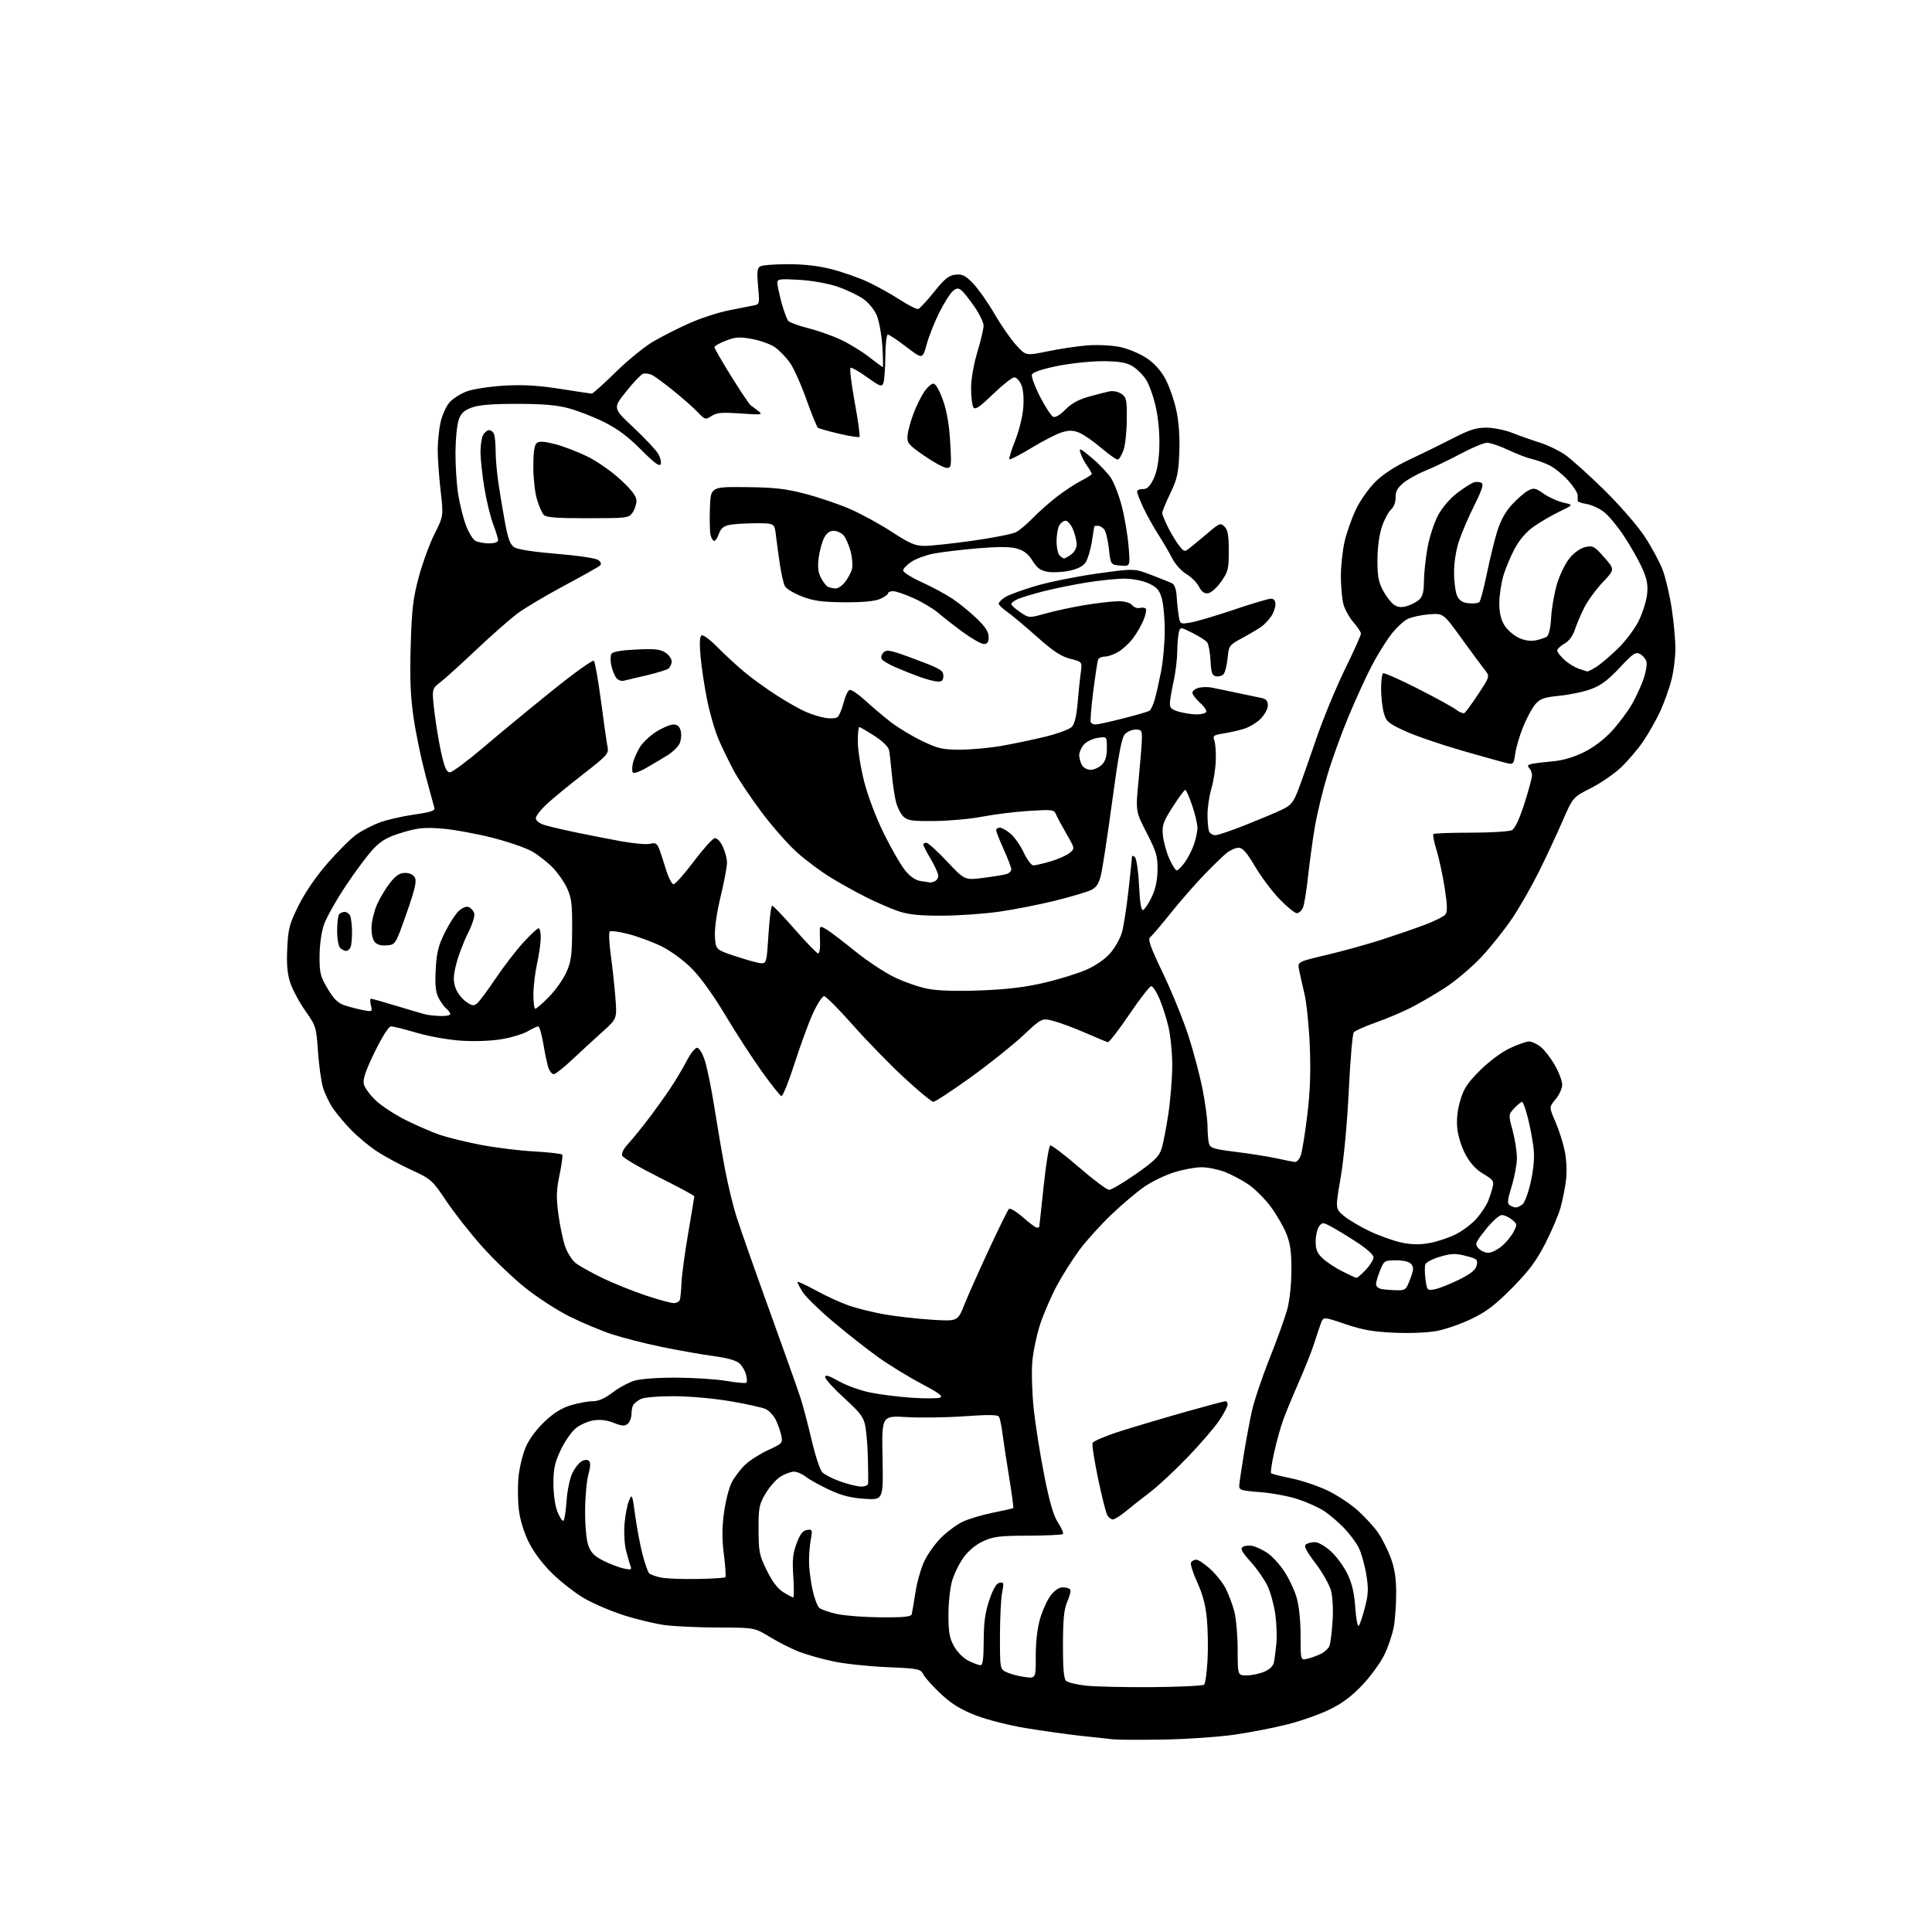 <?xml version="1.0" encoding="UTF-8" standalone="no"?>
<svg 
  version="1.1" 
  xmlns="http://www.w3.org/2000/svg" 
  xmlns:xlink="http://www.w3.org/1999/xlink" 
  xmlns:svg="http://www.w3.org/2000/svg"
  xmlns:rdf="http://www.w3.org/1999/02/22-rdf-syntax-ns#"
  xmlns:cc="http://creativecommons.org/ns#"
  xmlns:dc="http://purl.org/dc/elements/1.1/"
  viewBox="0 0 768 768"
  width="768"
  height="768"
>
<style>svg {background-color: white; }</style>"
<path stroke="none" fill="black" fill-rule="evenodd" d="M463.00,691.49C453.93,691.66 444.70,691.62 442.50,691.41C440.30,691.19 434.23,690.54 429.00,689.95C423.77,689.36 414.21,688.01 407.75,686.95C401.29,685.89 392.39,683.63 387.97,681.93C382.02,679.63 378.43,677.44 374.18,673.51C371.03,670.59 367.85,667.09 367.13,665.74C365.87,663.38 365.33,663.27 352.66,662.72C345.42,662.41 335.94,661.41 331.59,660.50C327.24,659.60 321.17,657.91 318.09,656.76C315.02,655.61 309.68,652.94 306.23,650.84C299.96,647.00 299.96,647.00 285.73,646.97C277.90,646.95 268.31,646.52 264.41,646.02C260.51,645.51 253.09,643.73 247.91,642.07C242.73,640.41 235.62,637.35 232.09,635.27C228.56,633.20 222.89,628.77 219.49,625.43C215.62,621.63 212.12,616.95 210.14,612.93C208.18,608.95 206.69,604.02 206.23,600.00C205.81,596.42 205.77,590.54 206.14,586.91C206.50,583.29 207.79,578.03 209.00,575.21C210.32,572.14 213.31,568.11 216.46,565.13C220.15,561.63 223.28,559.70 227.03,558.58C229.97,557.71 233.85,557.00 235.67,557.00C237.91,557.00 240.46,555.88 243.53,553.53C246.03,551.62 249.98,549.50 252.29,548.82C254.72,548.10 261.79,547.60 269.00,547.64C275.88,547.67 284.79,548.26 288.82,548.95C292.84,549.64 296.38,549.95 296.69,549.65C296.99,549.34 296.95,547.94 296.59,546.52C296.24,545.11 295.11,543.11 294.09,542.09C292.82,540.82 289.45,539.86 283.37,539.02C278.49,538.35 269.22,536.71 262.76,535.37C256.30,534.03 247.53,531.79 243.26,530.39C238.99,528.99 231.45,525.84 226.50,523.38C221.55,520.93 213.53,515.72 208.67,511.82C203.81,507.92 196.10,500.53 191.54,495.40C186.97,490.27 180.62,482.19 177.43,477.44C171.78,469.04 171.41,468.71 163.37,465.00C158.83,462.90 152.65,459.55 149.64,457.55C146.64,455.56 142.11,451.79 139.59,449.19C137.06,446.59 133.81,442.71 132.35,440.57C130.90,438.43 129.12,434.72 128.40,432.33C127.68,429.94 126.78,423.48 126.40,417.98C125.73,408.26 125.59,407.81 121.39,401.84C119.01,398.46 116.32,393.46 115.41,390.74C114.21,387.11 113.88,383.41 114.19,376.95C114.57,369.04 115.04,367.27 118.76,359.81C121.33,354.66 125.75,348.25 130.40,342.92C134.52,338.21 139.66,333.12 141.82,331.63C143.98,330.13 148.01,328.05 150.77,327.00C153.53,325.95 159.69,324.52 164.46,323.83C171.46,322.82 173.03,322.28 172.66,321.04C172.40,320.19 170.80,314.33 169.11,308.01C167.42,301.69 165.29,291.42 164.39,285.19C163.16,276.69 162.88,269.56 163.26,256.68C163.68,242.27 164.19,237.89 166.43,229.50C167.91,224.00 170.73,216.26 172.70,212.31C176.30,205.12 176.30,205.12 175.15,195.02C174.52,189.47 174.00,182.27 174.00,179.01C174.00,175.76 174.49,170.81 175.09,168.02C175.69,165.23 177.27,161.64 178.60,160.06C179.94,158.48 183.16,156.43 185.76,155.51C188.37,154.60 195.08,153.60 200.68,153.28C208.09,152.87 214.08,153.23 222.68,154.58C229.18,155.61 234.83,156.46 235.24,156.47C235.65,156.49 239.92,152.65 244.74,147.93C249.56,143.22 256.23,137.77 259.57,135.82C262.90,133.87 269.30,130.62 273.78,128.60C278.27,126.57 285.44,124.22 289.72,123.37C294.00,122.51 298.51,121.62 299.76,121.39C301.92,120.98 301.98,120.67 301.35,113.88C300.84,108.36 301.00,106.61 302.10,105.92C302.87,105.43 307.82,105.02 313.09,105.02C319.49,105.01 325.31,105.67 330.59,107.02C334.94,108.14 341.43,110.41 345.00,112.08C348.57,113.75 354.30,116.93 357.72,119.15C361.13,121.37 364.43,123.02 365.04,122.82C365.65,122.62 368.49,119.54 371.36,115.98C375.61,110.70 377.19,109.44 379.88,109.18C382.62,108.91 383.80,109.52 386.93,112.80C388.99,114.97 392.73,120.29 395.23,124.62C397.73,128.96 401.57,134.52 403.76,136.98C407.74,141.46 407.74,141.46 416.49,139.65C421.30,138.65 428.45,137.59 432.37,137.29C436.33,136.99 442.05,137.28 445.24,137.94C448.40,138.60 453.12,140.57 455.74,142.32C458.91,144.44 461.43,147.24 463.30,150.72C464.84,153.59 466.79,159.22 467.63,163.22C468.63,167.93 469.04,173.85 468.79,180.00C468.45,188.18 467.96,190.42 465.20,196.14C463.44,199.80 462.00,203.30 462.00,203.93C462.00,204.55 463.08,207.19 464.39,209.79C465.71,212.39 467.70,215.64 468.81,217.01C470.83,219.50 470.83,219.50 473.35,217.50C474.73,216.40 477.94,213.74 480.48,211.59C484.82,207.92 485.21,207.78 486.79,209.36C488.08,210.66 488.47,212.87 488.47,218.96C488.47,226.14 488.20,227.26 485.45,231.18C483.78,233.56 481.45,235.64 480.27,235.81C478.73,236.04 477.68,235.29 476.59,233.18C475.76,231.56 473.51,229.32 471.59,228.19C469.67,227.05 467.16,224.28 466.00,222.00C464.84,219.73 462.31,215.39 460.36,212.35C458.42,209.31 455.75,204.50 454.42,201.66C453.10,198.82 452.02,196.01 452.01,195.42C452.00,194.83 453.01,194.38 454.25,194.42C455.91,194.48 457.02,193.46 458.49,190.50C459.83,187.79 460.59,183.87 460.83,178.37C461.06,173.35 460.57,167.23 459.57,162.38C458.68,158.05 456.83,152.84 455.48,150.78C454.12,148.73 451.54,146.27 449.75,145.31C447.37,144.03 444.21,143.57 438.00,143.58C433.32,143.60 425.29,144.47 420.14,145.52C414.24,146.72 410.57,147.97 410.21,148.89C409.90,149.69 411.37,153.68 413.47,157.76C415.57,161.84 417.93,165.42 418.72,165.72C419.56,166.04 421.57,164.83 423.52,162.81C425.82,160.45 428.73,158.83 432.69,157.72C435.89,156.83 439.65,155.86 441.07,155.57C442.54,155.28 444.56,155.71 445.82,156.58C447.79,157.96 447.99,158.96 447.92,166.81C447.88,171.59 447.29,177.05 446.61,178.94C445.92,180.83 444.94,182.51 444.43,182.68C443.92,182.85 440.97,180.81 437.87,178.16C434.77,175.51 430.81,172.75 429.07,172.03C426.61,171.01 425.05,170.97 422.14,171.84C420.08,172.46 414.64,175.24 410.07,178.02C405.49,180.80 401.52,182.85 401.25,182.58C400.98,182.31 401.99,179.03 403.49,175.29C405.00,171.56 406.47,165.70 406.75,162.28C407.07,158.41 406.80,154.92 406.01,153.03C405.32,151.36 404.06,150.00 403.21,150.00C402.36,150.00 398.55,153.00 394.75,156.67C389.32,161.91 387.64,163.04 386.93,161.92C386.44,161.14 386.02,157.77 386.02,154.43C386.01,150.80 387.01,144.99 388.50,140.00C389.88,135.41 391.00,130.65 391.00,129.44C391.00,128.22 389.35,124.81 387.32,121.86C385.30,118.91 382.94,115.97 382.07,115.33C380.83,114.40 380.11,114.51 378.64,115.83C377.62,116.75 375.27,120.50 373.41,124.18C371.56,127.85 369.30,133.55 368.38,136.84C366.72,142.84 366.72,142.84 360.30,137.92C356.77,135.21 353.46,133.00 352.94,133.00C352.42,133.00 351.97,136.94 351.93,141.75C351.89,146.56 351.54,151.31 351.15,152.29C350.52,153.89 349.81,153.63 344.70,149.97C341.53,147.70 338.58,146.00 338.13,146.18C337.68,146.35 338.41,152.50 339.75,159.82C341.09,167.15 341.95,173.39 341.66,173.68C341.37,173.96 337.74,173.40 333.59,172.42C329.44,171.44 325.66,170.39 325.19,170.07C324.73,169.76 322.62,164.63 320.52,158.69C318.41,152.74 315.45,146.16 313.93,144.07C312.42,141.97 309.79,139.28 308.10,138.07C306.41,136.87 302.35,135.39 299.09,134.78C294.03,133.84 292.46,133.93 288.57,135.42C286.06,136.38 284.00,137.54 284.00,138.01C284.00,138.47 287.02,143.72 290.72,149.67C294.42,155.63 297.91,160.81 298.47,161.18C299.04,161.56 300.40,162.57 301.50,163.43C303.34,164.88 302.79,164.95 294.41,164.37C286.96,163.85 284.89,164.03 282.85,165.36C280.45,166.93 280.26,166.88 277.43,163.92C275.82,162.22 271.57,158.46 268.00,155.56C264.43,152.65 260.52,149.76 259.32,149.14C258.12,148.52 256.44,148.28 255.57,148.61C254.71,148.94 251.67,152.15 248.82,155.73C243.63,162.25 243.63,162.25 251.75,169.87C256.21,174.07 260.62,178.73 261.54,180.24C262.46,181.75 262.96,183.67 262.64,184.50C262.21,185.62 260.15,184.10 254.78,178.71C249.57,173.49 245.37,170.36 240.00,167.71C235.88,165.67 229.57,163.23 226.00,162.28C221.31,161.02 215.60,160.54 205.50,160.54C195.57,160.54 190.34,160.97 187.50,162.02C184.39,163.18 183.23,164.28 182.31,167.00C181.65,168.93 181.09,174.69 181.06,179.81C181.03,184.93 181.50,192.35 182.11,196.31C182.72,200.26 184.11,205.86 185.19,208.75C186.26,211.64 187.98,214.46 189.01,215.00C190.03,215.55 192.47,216.00 194.43,216.00C196.62,216.00 198.00,215.52 198.00,214.75C198.00,214.06 197.10,211.14 196.00,208.25C194.91,205.36 193.33,198.84 192.51,193.75C191.68,188.66 191.01,182.33 191.00,179.68C191.00,177.04 191.47,174.00 192.04,172.93C192.60,171.87 193.68,171.00 194.43,171.00C195.18,171.00 196.06,171.71 196.39,172.58C196.73,173.45 197.01,176.49 197.02,179.33C197.03,182.17 197.49,187.65 198.05,191.50C198.60,195.35 199.78,202.47 200.67,207.32C201.92,214.15 202.76,216.45 204.43,217.55C205.76,218.42 212.20,219.41 221.34,220.16C229.73,220.84 236.84,221.90 237.80,222.61C238.92,223.44 239.16,224.19 238.50,224.81C237.95,225.33 231.55,228.93 224.28,232.82C217.01,236.71 208.68,241.66 205.78,243.81C202.88,245.96 195.55,252.39 189.50,258.12C183.45,263.84 176.95,269.72 175.06,271.18C171.62,273.85 171.62,273.85 172.72,283.18C173.33,288.30 174.58,295.76 175.50,299.75C176.75,305.23 177.57,307.00 178.85,307.00C179.78,307.00 185.70,302.60 192.02,297.23C198.33,291.85 210.64,281.69 219.38,274.65C228.11,267.61 235.62,262.22 236.08,262.68C236.53,263.13 237.82,270.48 238.95,279.00C240.07,287.52 241.24,295.68 241.55,297.13C242.05,299.51 241.11,300.54 231.80,307.76C226.14,312.16 219.59,317.54 217.25,319.72C214.91,321.91 213.00,324.40 213.00,325.27C213.00,326.17 214.40,327.30 216.25,327.89C218.04,328.47 223.78,329.83 229.00,330.91C234.22,332.00 242.42,333.60 247.22,334.47C252.02,335.34 257.07,335.77 258.44,335.42C260.45,334.92 261.14,335.27 261.92,337.15C262.45,338.44 263.70,342.20 264.69,345.50C265.69,348.80 267.06,351.50 267.74,351.50C268.42,351.50 272.02,347.45 275.74,342.50C279.46,337.56 283.20,333.38 284.05,333.22C284.99,333.04 286.26,334.32 287.30,336.50C288.23,338.46 289.00,341.37 289.00,342.95C289.00,344.54 287.85,350.61 286.45,356.43C284.90,362.85 284.02,369.08 284.20,372.26C284.50,377.50 284.50,377.50 292.50,380.16C296.90,381.62 301.46,382.86 302.63,382.91C304.65,383.00 304.80,382.38 305.48,371.50C305.87,365.18 306.54,360.00 306.95,360.00C307.36,360.00 311.43,364.27 316.00,369.50C320.57,374.73 324.72,379.00 325.23,379.00C325.73,379.00 326.08,377.09 325.98,374.75C325.89,372.41 325.86,369.90 325.91,369.16C325.98,368.14 326.69,368.26 328.87,369.66C330.45,370.67 335.49,374.53 340.07,378.23C344.64,381.93 351.56,386.51 355.44,388.41C359.32,390.30 365.32,392.40 368.78,393.06C372.89,393.85 380.13,394.08 389.78,393.71C400.40,393.30 407.50,392.45 415.27,390.62C421.19,389.23 428.75,386.88 432.08,385.38C435.66,383.78 439.47,381.11 441.40,378.84C443.20,376.74 445.24,373.15 445.92,370.87C446.61,368.58 447.80,361.04 448.57,354.11C449.35,347.17 449.98,341.07 449.99,340.55C450.00,340.03 450.52,340.12 451.15,340.75C451.79,341.39 452.52,346.38 452.79,351.99C453.11,358.75 453.64,361.96 454.39,361.74C455.00,361.55 456.52,359.28 457.77,356.69C459.33,353.46 460.07,350.04 460.13,345.81C460.21,340.37 459.69,338.59 455.81,331.06C451.40,322.50 451.40,322.50 452.62,310.00C453.29,303.12 453.87,295.81 453.92,293.75C453.99,290.39 453.74,290.00 451.50,290.00C450.13,290.00 448.21,290.79 447.25,291.75C445.90,293.10 444.73,299.20 442.13,318.42C440.28,332.13 438.25,345.40 437.63,347.91C436.78,351.35 435.81,352.81 433.69,353.82C432.14,354.56 425.84,356.43 419.69,357.97C413.53,359.51 403.47,361.50 397.32,362.39C391.17,363.27 380.78,364.00 374.22,364.00C365.21,364.00 361.00,363.55 356.91,362.14C353.93,361.12 348.23,358.63 344.23,356.62C340.24,354.61 333.94,351.11 330.23,348.84C326.53,346.58 320.64,342.21 317.15,339.15C313.66,336.08 307.27,328.88 302.95,323.13C298.64,317.39 293.63,309.95 291.81,306.59C290.00,303.24 287.27,297.64 285.75,294.15C284.24,290.65 282.13,283.45 281.07,278.15C280.01,272.84 278.84,265.07 278.47,260.87C278.01,255.78 278.15,253.03 278.87,252.58C279.47,252.21 282.33,254.33 285.23,257.29C288.13,260.25 292.98,264.71 296.00,267.21C299.02,269.72 304.78,273.87 308.79,276.45C312.80,279.03 317.97,281.96 320.29,282.96C322.60,283.96 326.07,285.04 328.00,285.37C329.93,285.70 332.08,285.60 332.79,285.15C333.49,284.70 334.62,282.16 335.29,279.50C335.95,276.83 337.05,274.47 337.72,274.26C338.38,274.04 341.08,275.84 343.72,278.26C346.35,280.69 350.91,284.55 353.86,286.85C356.80,289.15 362.48,292.60 366.46,294.51C372.86,297.59 374.64,298.00 381.60,298.00C385.95,298.00 393.32,297.33 398.00,296.52C402.68,295.71 410.50,294.07 415.40,292.88C420.29,291.68 425.06,289.94 426.00,289.00C427.16,287.84 427.91,284.80 428.37,279.40C428.74,275.06 429.31,269.61 429.63,267.29C430.21,263.08 430.21,263.08 425.45,261.88C421.79,260.96 418.68,258.90 412.09,253.03C407.37,248.83 402.04,244.37 400.25,243.13C398.46,241.88 397.00,240.45 397.00,239.95C397.00,239.46 398.12,238.31 399.49,237.42C400.85,236.52 406.36,234.50 411.74,232.91C417.11,231.33 428.10,229.12 436.17,227.99C450.85,225.95 450.85,225.95 457.67,228.55C461.43,229.98 465.18,231.50 466.00,231.93C466.92,232.40 467.60,234.41 467.75,237.10C467.89,239.52 468.26,243.00 468.56,244.83C469.11,248.12 469.16,248.15 473.31,247.46C475.61,247.07 483.33,244.79 490.45,242.38C497.57,239.97 504.20,238.00 505.20,238.00C506.41,238.00 507.00,238.75 507.00,240.28C507.00,241.53 506.24,243.67 505.30,245.03C504.37,246.39 502.70,248.18 501.59,249.00C500.49,249.82 497.09,251.85 494.04,253.50C488.58,256.46 488.49,256.58 487.97,261.73C487.69,264.60 486.95,267.45 486.33,268.07C485.72,268.68 484.38,269.03 483.36,268.83C481.84,268.55 481.44,267.39 481.19,262.52C481.03,259.25 480.40,255.98 479.81,255.27C479.22,254.55 476.58,252.89 473.96,251.57C469.19,249.18 469.19,249.18 468.61,251.34C468.29,252.53 468.01,255.97 467.98,259.00C467.95,262.02 467.29,267.43 466.50,271.00C465.71,274.57 465.05,278.49 465.04,279.70C465.01,281.41 465.85,282.14 468.75,282.95C470.81,283.52 473.94,283.99 475.69,283.99C477.45,284.00 479.15,283.57 479.48,283.04C479.80,282.51 478.70,280.86 477.03,279.37C475.37,277.89 474.00,276.08 474.00,275.35C474.00,274.63 475.14,273.75 476.54,273.40C477.93,273.05 480.29,273.03 481.79,273.35C483.28,273.67 487.88,274.62 492.00,275.47C496.12,276.32 500.51,277.25 501.75,277.53C503.32,277.88 504.00,278.77 504.00,280.44C504.00,281.76 502.70,284.14 501.12,285.73C499.53,287.32 496.49,289.13 494.37,289.76C492.24,290.40 488.58,291.22 486.22,291.59C482.40,292.19 482.03,292.49 482.72,294.38C483.15,295.55 483.41,299.13 483.29,302.35C483.18,305.57 482.39,310.59 481.54,313.51C480.69,316.42 480.00,321.06 480.00,323.82C480.00,326.58 480.27,329.55 480.61,330.42C480.94,331.29 482.06,332.00 483.09,332.00C484.12,332.00 489.45,330.21 494.94,328.02C500.43,325.84 506.91,323.11 509.34,321.97C513.17,320.17 514.06,319.13 515.98,314.20C517.20,311.06 520.41,301.98 523.13,294.00C525.84,286.02 530.97,273.55 534.53,266.27C538.09,258.99 541.00,252.53 541.00,251.90C541.00,251.28 539.67,249.25 538.05,247.41C536.43,245.56 534.64,242.35 534.06,240.28C533.48,238.20 533.02,233.12 533.02,229.00C533.03,224.88 533.71,218.61 534.54,215.09C535.37,211.56 537.39,205.87 539.03,202.43C540.67,198.99 544.15,194.07 546.76,191.50C549.91,188.38 554.68,185.32 561.00,182.35C566.23,179.90 573.93,176.11 578.12,173.94C584.07,170.87 586.87,170.00 590.84,170.00C593.65,170.00 598.29,170.94 601.21,172.10C604.12,173.25 609.02,174.98 612.10,175.94C615.18,176.91 619.68,179.07 622.10,180.74C624.52,182.42 631.48,188.67 637.57,194.64C643.78,200.73 650.87,208.88 653.73,213.20C656.53,217.43 659.78,223.47 660.96,226.62C662.14,229.77 663.75,236.65 664.54,241.92C665.34,247.19 665.99,254.36 665.99,257.86C666.00,261.35 665.29,266.95 664.42,270.30C663.56,273.65 661.58,279.17 660.04,282.58C658.49,285.99 655.43,291.41 653.24,294.64C651.05,297.86 647.00,302.60 644.25,305.18C641.50,307.75 636.10,311.44 632.25,313.37C625.27,316.89 625.27,316.89 620.99,326.70C618.64,332.09 614.48,341.00 611.75,346.50C609.02,352.00 604.37,360.16 601.41,364.63C598.45,369.11 592.86,376.16 588.99,380.30C585.07,384.50 578.53,390.03 574.23,392.78C569.98,395.51 563.80,399.09 560.50,400.75C557.20,402.41 551.02,405.00 546.77,406.51C542.52,408.01 538.64,409.75 538.14,410.37C537.64,410.99 536.75,421.40 536.16,433.50C535.53,446.47 534.21,460.63 532.95,467.99C530.80,480.47 530.80,480.47 534.15,483.29C535.99,484.84 540.65,487.61 544.50,489.44C548.35,491.27 554.06,493.30 557.20,493.95C561.28,494.79 564.46,494.83 568.40,494.10C571.42,493.54 576.10,491.97 578.79,490.61C581.48,489.24 585.16,486.44 586.97,484.39C588.77,482.33 590.81,479.26 591.49,477.57C592.17,475.88 593.02,473.30 593.36,471.84C593.92,469.50 593.48,468.88 589.70,466.67C586.79,464.96 584.50,462.50 582.63,459.05C581.05,456.17 579.61,451.65 579.30,448.65C578.94,445.14 579.33,441.37 580.46,437.51C581.84,432.73 583.29,430.53 588.33,425.51C591.95,421.90 596.85,418.25 600.19,416.68C603.32,415.21 606.74,414.00 607.80,414.00C608.86,414.00 610.93,414.95 612.40,416.10C613.87,417.26 616.41,420.52 618.03,423.35C619.65,426.18 620.99,429.70 620.99,431.17C621.00,432.64 619.82,435.25 618.38,436.96C615.77,440.07 615.77,440.07 618.27,445.85C619.65,449.02 621.32,454.24 621.99,457.45C622.69,460.81 622.92,465.64 622.54,468.88C622.19,471.97 621.20,476.98 620.35,480.00C619.51,483.02 616.75,489.52 614.22,494.42C610.66,501.33 607.68,505.30 601.06,512.00C594.40,518.73 590.84,521.45 585.00,524.25C580.88,526.24 574.69,528.40 571.26,529.06C567.58,529.76 560.59,530.06 554.26,529.78C545.87,529.41 541.58,528.66 534.79,526.35C526.08,523.40 526.08,523.40 525.11,525.95C524.58,527.35 523.37,530.97 522.41,533.99C521.46,537.01 518.69,543.99 516.26,549.49C513.84,555.00 511.03,561.81 510.02,564.63C509.01,567.45 507.42,573.22 506.48,577.44C505.54,581.66 505.01,585.34 505.29,585.63C505.58,585.91 509.12,586.81 513.16,587.63C517.20,588.44 523.65,590.59 527.50,592.40C531.35,594.21 536.88,597.85 539.79,600.48C542.70,603.11 546.35,607.11 547.89,609.38C549.44,611.65 551.67,616.10 552.85,619.29C554.41,623.49 555.00,627.35 555.00,633.40C555.00,637.98 554.56,644.04 554.02,646.88C553.49,649.71 551.86,654.53 550.41,657.60C548.96,660.66 545.07,666.06 541.77,669.59C537.50,674.16 533.71,677.02 528.63,679.51C524.71,681.44 517.14,684.12 511.81,685.46C506.48,686.81 497.03,688.64 490.81,689.55C484.59,690.45 472.07,691.32 463.00,691.49zM458.17,670.66C468.98,670.57 478.21,670.13 478.67,669.67C479.13,669.22 479.73,664.94 480.00,660.17C480.27,655.40 480.17,647.95 479.76,643.61C479.24,638.05 478.10,633.72 475.90,628.94C474.19,625.21 473.08,621.68 473.45,621.08C473.82,620.49 474.77,620.00 475.56,620.00C476.35,620.00 478.83,621.66 481.07,623.68C483.31,625.71 486.08,629.19 487.22,631.43C488.37,633.67 489.91,637.75 490.64,640.50C491.38,643.25 491.98,650.11 491.99,655.75C492.00,666.00 492.00,666.00 495.53,666.00C497.47,666.00 500.61,665.35 502.50,664.57C504.66,663.66 506.10,662.28 506.40,660.82C506.66,659.54 507.10,656.19 507.38,653.36C507.65,650.53 507.46,645.24 506.94,641.61C506.43,637.97 505.05,632.96 503.88,630.47C502.71,627.98 499.71,623.66 497.21,620.88C493.57,616.84 492.94,615.64 494.08,614.90C494.86,614.40 496.62,614.24 498.00,614.56C499.38,614.87 501.98,616.11 503.79,617.32C505.60,618.52 508.58,621.75 510.43,624.50C512.27,627.25 514.50,631.94 515.39,634.93C516.39,638.32 517.00,644.06 517.00,650.20C517.00,660.04 517.00,660.04 519.75,659.38C521.26,659.02 523.68,658.12 525.13,657.40C526.57,656.67 528.08,655.27 528.48,654.29C528.87,653.30 529.43,648.90 529.71,644.50C530.02,639.84 529.75,634.72 529.08,632.25C528.44,629.92 525.66,625.01 522.89,621.36C519.07,616.31 518.18,614.50 519.18,613.87C519.91,613.41 521.51,613.02 522.75,613.02C523.98,613.01 526.78,614.62 528.97,616.59C531.15,618.56 534.12,622.59 535.56,625.54C537.46,629.42 538.33,633.11 538.74,639.00C539.04,643.46 539.66,646.74 540.11,646.29C540.55,645.85 541.66,642.58 542.57,639.03C543.96,633.61 544.04,631.48 543.09,625.70C542.46,621.92 541.10,617.16 540.06,615.12C539.02,613.09 536.35,609.54 534.13,607.25C531.90,604.96 528.38,601.97 526.29,600.61C524.21,599.25 519.58,597.16 516.00,595.97C512.42,594.78 505.68,593.51 501.00,593.15C493.33,592.56 492.51,592.31 492.62,590.50C492.68,589.40 493.47,584.00 494.37,578.50C495.26,573.00 496.71,565.19 497.59,561.15C498.46,557.11 501.63,547.66 504.62,540.15C507.62,532.64 510.80,523.80 511.70,520.50C512.65,517.00 513.34,510.54 513.36,505.00C513.39,497.71 512.92,494.32 511.36,490.43C510.24,487.64 507.46,482.83 505.17,479.73C502.89,476.64 498.92,472.66 496.35,470.90C493.79,469.13 489.50,466.86 486.83,465.84C484.16,464.83 480.01,464.00 477.59,464.00C475.18,464.00 470.35,464.89 466.86,465.98C463.36,467.06 458.08,469.59 455.12,471.59C452.16,473.59 446.19,478.62 441.86,482.76C437.52,486.90 431.77,493.26 429.08,496.89C426.39,500.53 422.37,506.88 420.16,511.00C417.94,515.12 414.97,521.97 413.55,526.20C412.14,530.44 410.70,537.26 410.35,541.36C410.01,545.47 410.26,553.93 410.93,560.16C411.59,566.40 413.47,578.25 415.11,586.50C417.26,597.34 418.78,602.57 420.62,605.34C422.01,607.45 422.87,609.46 422.54,609.80C422.20,610.13 415.98,610.43 408.71,610.45C397.34,610.49 394.85,610.80 390.82,612.66C387.92,614.00 384.97,616.44 383.06,619.08C381.37,621.41 379.31,625.59 378.49,628.35C377.67,631.12 377.01,637.20 377.02,641.93C377.03,648.97 377.44,651.22 379.30,654.50C380.59,656.79 383.04,659.23 385.03,660.20C386.94,661.14 389.06,661.93 389.75,661.95C390.67,661.99 391.01,659.39 391.04,652.25C391.06,644.88 391.61,640.91 393.29,636.00C394.81,631.52 396.08,629.39 397.35,629.16C399.03,628.85 399.13,629.23 398.35,633.16C397.88,635.55 397.50,643.34 397.50,650.48C397.50,663.47 397.50,663.47 400.15,664.74C401.60,665.44 404.81,666.29 407.28,666.62C411.76,667.24 411.76,667.24 411.73,658.37C411.71,652.81 412.34,647.26 413.44,643.50C414.39,640.20 416.29,636.04 417.64,634.25C419.21,632.18 420.97,631.00 422.49,631.00C423.81,631.00 425.13,631.40 425.43,631.89C425.74,632.39 425.22,634.52 424.28,636.64C422.97,639.62 422.57,643.51 422.54,653.70C422.51,662.78 422.88,667.28 423.72,668.12C424.39,668.79 427.99,669.67 431.72,670.08C435.45,670.48 447.35,670.75 458.17,670.66zM350.28,642.92C358.91,642.98 362.15,642.67 362.41,641.75C362.60,641.06 363.27,637.12 363.90,633.00C364.53,628.88 366.16,623.21 367.52,620.41C368.88,617.61 371.89,613.44 374.20,611.15C376.52,608.85 380.31,606.06 382.62,604.94C384.93,603.82 390.35,602.20 394.66,601.33C398.97,600.46 402.63,599.64 402.80,599.49C402.96,599.35 402.19,593.67 401.09,586.87C399.98,580.07 398.79,572.20 398.43,569.38C398.07,566.56 397.47,563.76 397.09,563.15C396.60,562.36 392.75,562.31 383.46,562.98C376.33,563.50 366.00,563.65 360.50,563.32C350.50,562.72 350.50,562.72 350.82,579.50C351.14,596.27 351.14,596.27 343.71,595.80C338.17,595.44 334.57,594.52 329.58,592.18C325.89,590.46 321.72,588.14 320.30,587.02C318.89,585.91 316.78,585.00 315.62,585.00C314.45,585.01 312.07,585.88 310.33,586.94C308.58,588.00 305.88,591.04 304.33,593.69C301.74,598.08 301.50,599.33 301.54,608.10C301.57,616.86 301.85,618.26 304.82,624.28C306.99,628.70 309.17,631.56 311.40,632.94C313.24,634.07 315.00,635.00 315.32,635.00C315.64,635.00 315.65,631.29 315.35,626.75C314.90,620.13 315.16,617.51 316.67,613.50C318.07,609.80 319.14,608.42 320.80,608.18C322.93,607.87 323.01,608.08 322.27,612.18C321.85,614.55 321.54,618.60 321.60,621.18C321.65,623.75 322.27,628.58 322.98,631.92C323.69,635.25 324.92,638.52 325.73,639.19C326.53,639.85 329.73,640.95 332.84,641.62C335.95,642.28 343.80,642.87 350.28,642.92zM277.18,627.67C283.05,627.56 288.08,627.25 288.35,626.98C288.62,626.71 288.36,622.69 287.77,618.04C286.99,611.95 287.00,607.30 287.79,601.36C288.40,596.83 289.78,591.41 290.86,589.31C291.94,587.22 294.33,584.06 296.16,582.30C298.00,580.55 302.13,577.91 305.35,576.43C310.90,573.90 311.17,573.61 310.61,570.80C310.28,569.17 309.32,566.36 308.46,564.56C307.60,562.75 305.75,560.75 304.34,560.11C302.93,559.47 296.54,558.06 290.14,556.98C283.56,555.87 273.79,555.01 267.68,555.01C261.46,555.00 255.94,555.49 254.68,556.15C253.48,556.78 252.17,557.79 251.77,558.40C251.36,559.00 251.02,560.68 251.02,562.13C251.01,563.57 250.33,565.31 249.51,565.99C248.32,566.98 247.22,566.90 243.98,565.61C241.24,564.51 238.61,564.20 235.87,564.64C233.64,564.99 230.44,566.44 228.77,567.85C227.09,569.26 224.43,573.13 222.86,576.46C220.54,581.37 220.00,583.85 220.00,589.73C220.00,594.04 220.65,598.58 221.61,600.97C222.49,603.18 223.55,604.78 223.97,604.52C224.39,604.26 224.94,600.77 225.20,596.77C225.46,592.77 226.48,587.80 227.46,585.72C228.45,583.63 230.15,581.45 231.24,580.87C232.51,580.19 233.56,580.16 234.18,580.78C234.80,581.40 234.70,583.31 233.90,586.12C233.21,588.53 232.62,595.00 232.59,600.50C232.56,606.37 233.08,612.06 233.85,614.28C234.88,617.21 236.21,618.58 239.84,620.40C242.40,621.70 246.03,623.08 247.90,623.49C250.87,624.13 251.22,624.01 250.63,622.48C250.26,621.53 249.46,618.75 248.85,616.32C248.24,613.88 247.97,609.10 248.26,605.70C248.55,602.29 249.35,598.15 250.04,596.50C251.24,593.64 251.35,593.91 252.51,602.50C253.18,607.45 254.50,614.42 255.44,618.00C256.38,621.58 257.55,624.90 258.03,625.40C258.51,625.89 260.61,626.65 262.70,627.09C264.79,627.52 271.31,627.78 277.18,627.67zM442.36,604.00C441.65,604.00 440.64,603.19 440.11,602.20C439.58,601.21 437.95,594.68 436.48,587.67C435.01,580.67 434.04,574.33 434.33,573.59C434.61,572.84 439.94,570.63 446.17,568.67C452.40,566.72 463.97,563.29 471.89,561.06C479.80,558.83 486.66,557.00 487.14,557.00C487.61,557.00 488.00,557.60 488.00,558.33C488.00,559.06 486.54,561.86 484.75,564.56C482.96,567.26 477.33,573.82 472.23,579.13C467.13,584.44 460.38,590.74 457.23,593.12C454.08,595.51 449.73,598.93 447.57,600.73C445.41,602.53 443.06,604.00 442.36,604.00zM342.25,590.93C343.77,590.97 345.04,590.44 345.10,589.75C345.16,589.06 345.12,584.67 345.01,580.00C344.91,575.33 344.46,569.52 344.02,567.11C343.32,563.33 342.13,561.74 335.60,555.77C331.42,551.96 328.00,548.20 328.00,547.41C328.00,546.37 329.47,546.81 333.38,549.02C336.34,550.69 341.85,552.70 345.63,553.49C349.41,554.29 356.85,555.24 362.17,555.61C367.49,555.97 372.65,555.96 373.65,555.58C375.03,555.05 373.23,553.71 366.08,549.93C360.92,547.21 353.13,542.41 348.77,539.27C344.41,536.14 336.40,529.82 330.98,525.24C325.55,520.65 320.18,515.41 319.05,513.58C317.92,511.76 317.00,509.97 317.00,509.61C317.00,509.24 320.29,510.76 324.32,512.97C328.35,515.18 334.31,517.90 337.57,519.03C340.83,520.15 347.18,521.71 351.67,522.50C356.16,523.28 364.53,524.23 370.26,524.60C380.68,525.27 380.68,525.27 383.32,518.68C384.77,515.05 389.16,505.20 393.07,496.79C396.98,488.38 400.57,481.10 401.03,480.61C401.51,480.10 403.90,481.50 406.58,483.86C409.17,486.14 411.67,488.00 412.14,488.00C412.61,488.00 413.04,487.89 413.10,487.75C413.15,487.61 413.95,480.34 414.86,471.58C415.78,462.82 416.97,455.51 417.51,455.34C418.06,455.16 423.18,459.06 428.91,464.01C434.63,468.95 440.03,473.00 440.91,472.99C441.78,472.99 446.55,470.16 451.50,466.71C458.71,461.68 460.74,459.71 461.70,456.80C462.35,454.80 463.59,448.46 464.45,442.71C465.30,436.95 465.99,428.25 465.99,423.37C465.98,418.49 465.30,411.65 464.48,408.17C463.66,404.69 462.03,399.62 460.87,396.92C459.71,394.21 458.25,392.01 457.63,392.03C457.01,392.05 453.07,397.11 448.89,403.28C444.70,409.45 440.88,414.41 440.39,414.29C439.90,414.18 435.90,412.51 431.50,410.59C427.10,408.67 421.40,406.55 418.84,405.87C414.18,404.63 414.18,404.63 406.56,411.75C402.37,415.66 392.95,423.17 385.62,428.43C378.29,433.69 371.73,438.00 371.04,438.00C370.35,438.00 365.09,433.65 359.35,428.34C353.61,423.02 344.41,413.57 338.90,407.34C333.39,401.10 328.30,396.00 327.59,396.00C326.88,396.00 324.90,399.04 323.19,402.75C321.49,406.46 318.18,415.47 315.84,422.77C313.50,430.06 311.15,435.88 310.61,435.70C310.07,435.52 306.57,431.13 302.85,425.94C299.12,420.75 292.57,410.65 288.30,403.50C283.48,395.44 278.36,388.35 274.84,384.85C271.58,381.61 266.45,377.88 262.83,376.11C259.35,374.42 253.49,372.25 249.80,371.30C246.12,370.34 242.77,369.90 242.36,370.30C241.96,370.71 242.16,374.97 242.81,379.77C243.47,384.57 244.29,392.20 244.64,396.73C245.28,404.96 245.28,404.96 239.41,410.23C236.18,413.13 230.79,418.09 227.43,421.25C224.08,424.41 220.79,427.00 220.14,427.00C219.49,427.00 218.57,425.99 218.10,424.75C217.63,423.51 216.71,419.24 216.04,415.25C215.37,411.26 214.44,408.00 213.97,408.00C213.50,408.00 211.63,408.87 209.81,409.94C207.99,411.00 203.38,412.41 199.56,413.07C195.51,413.77 188.85,414.04 183.56,413.70C178.40,413.38 170.73,412.03 165.73,410.57C160.91,409.16 156.29,408.00 155.45,408.00C154.53,408.00 152.02,411.92 148.98,418.13C145.40,425.47 144.19,428.99 144.60,430.88C144.91,432.32 147.08,435.30 149.42,437.50C151.76,439.70 157.21,443.24 161.54,445.37C165.87,447.51 171.85,450.09 174.82,451.11C177.80,452.14 185.02,453.91 190.87,455.05C196.72,456.19 206.35,457.39 212.28,457.71C218.22,458.04 223.27,458.62 223.51,459.02C223.75,459.41 223.26,463.04 222.41,467.10C221.16,473.10 221.08,475.98 221.96,482.62C222.56,487.11 223.75,492.85 224.62,495.39C225.48,497.93 227.38,500.94 228.84,502.09C230.31,503.24 235.10,505.92 239.50,508.04C243.90,510.16 251.62,513.27 256.65,514.95C261.68,516.63 266.69,518.00 267.79,518.00C268.89,518.00 269.99,517.44 270.23,516.75C270.48,516.06 270.78,513.02 270.90,510.00C271.02,506.98 272.21,498.10 273.56,490.29C274.90,482.47 276.00,475.83 276.00,475.54C276.00,475.25 269.68,471.85 261.96,467.98C254.23,464.11 247.65,460.25 247.33,459.41C246.97,458.49 247.92,456.59 249.69,454.68C251.32,452.93 254.87,448.57 257.59,445.00C260.31,441.43 264.27,435.92 266.38,432.77C268.49,429.61 271.45,424.66 272.94,421.77C274.44,418.87 276.30,416.50 277.08,416.50C277.90,416.50 279.21,418.63 280.16,421.51C281.08,424.26 282.78,432.58 283.95,440.01C285.12,447.43 287.00,458.45 288.14,464.50C289.27,470.55 291.33,479.10 292.71,483.50C294.10,487.90 299.95,504.55 305.71,520.50C311.48,536.45 317.08,552.20 318.15,555.50C319.22,558.80 321.25,566.45 322.65,572.50C324.06,578.55 325.95,584.28 326.86,585.23C327.77,586.18 330.98,587.83 334.01,588.90C337.03,589.98 340.74,590.89 342.25,590.93zM554.67,512.88C558.72,513.00 558.88,512.87 560.55,508.51C561.94,504.88 562.02,503.73 561.01,502.51C560.21,501.55 558.02,501.00 554.99,501.00C550.35,501.00 550.17,501.11 548.61,505.02C547.72,507.23 547.00,509.67 547.00,510.45C547.00,511.22 547.79,512.06 548.75,512.31C549.71,512.56 552.38,512.82 554.67,512.88zM570.39,512.50C572.10,512.17 576.41,510.46 579.96,508.70C584.72,506.34 586.57,504.84 587.00,503.00C587.54,500.70 587.19,500.40 582.71,499.25C578.60,498.19 576.98,498.24 572.50,499.54C569.57,500.39 566.92,501.76 566.61,502.57C566.30,503.38 566.32,506.08 566.66,508.57C567.27,513.01 567.35,513.08 570.39,512.50zM539.20,507.95C539.58,507.98 541.27,506.54 542.94,504.75C544.62,502.96 545.99,500.73 546.00,499.80C546.00,498.79 543.17,496.27 539.04,493.60C535.22,491.12 530.64,488.35 528.86,487.43C525.83,485.86 525.57,485.87 524.32,487.57C523.60,488.57 523.00,491.24 523.00,493.50C523.00,496.71 523.61,498.20 525.75,500.20C527.26,501.62 530.75,503.94 533.50,505.34C536.25,506.75 538.81,507.93 539.20,507.95zM591.58,498.00C592.83,498.00 595.25,496.82 596.96,495.38C598.67,493.94 600.79,491.38 601.66,489.69C603.18,486.76 603.15,486.54 601.01,484.81C599.78,483.81 597.96,483.00 596.97,483.00C595.97,483.00 593.15,485.54 590.62,488.72C586.40,494.05 586.20,494.56 587.70,496.22C588.58,497.20 590.33,498.00 591.58,498.00zM602.56,479.98C603.14,479.99 604.34,479.44 605.22,478.75C606.11,478.06 607.60,473.96 608.54,469.64C609.69,464.35 610.04,459.97 609.60,456.24C609.24,453.19 608.23,447.84 607.35,444.35C606.47,440.86 605.44,438.00 605.05,438.00C604.67,438.00 603.28,439.14 601.97,440.53C599.60,443.06 599.60,443.06 601.30,449.44C602.23,452.95 603.00,457.84 603.00,460.31C603.00,462.77 602.06,467.82 600.92,471.53C599.22,477.04 599.08,478.43 600.17,479.12C600.90,479.59 601.98,479.98 602.56,479.98zM514.77,461.90C515.48,461.95 516.49,460.84 517.03,459.42C517.57,458.01 518.74,450.92 519.62,443.67C520.78,434.26 521.08,426.36 520.67,416.00C520.35,408.02 519.39,398.57 518.53,395.00C517.67,391.43 516.70,387.11 516.38,385.42C515.79,382.33 515.79,382.33 527.38,379.59C533.76,378.08 543.59,375.36 549.24,373.54C554.88,371.71 562.65,369.03 566.50,367.58C570.35,366.13 574.00,364.28 574.61,363.48C575.42,362.40 575.33,359.58 574.25,352.76C573.45,347.67 571.99,340.94 571.01,337.80C570.04,334.66 569.49,331.85 569.79,331.55C570.09,331.25 576.81,331.00 584.73,331.00C592.65,331.00 599.98,330.54 601.02,329.99C602.24,329.34 604.00,325.57 605.96,319.48C607.63,314.25 609.00,309.17 609.00,308.19C609.00,307.20 608.48,305.88 607.86,305.26C607.00,304.40 607.31,303.99 609.11,303.62C610.42,303.35 614.16,302.90 617.42,302.62C621.17,302.30 625.62,300.99 629.59,299.03C633.54,297.08 637.68,293.94 640.85,290.48C643.60,287.46 647.19,282.64 648.83,279.75C650.46,276.86 652.53,272.31 653.43,269.63C654.33,266.95 654.79,263.91 654.46,262.88C654.13,261.84 652.98,260.52 651.90,259.95C650.20,259.04 649.11,259.78 643.86,265.42C639.36,270.24 636.42,272.45 632.56,273.89C629.69,274.97 624.03,276.17 619.99,276.57C613.84,277.18 612.28,277.71 610.36,279.90C609.11,281.33 606.92,285.35 605.51,288.84C604.09,292.32 602.67,297.16 602.33,299.57C601.77,303.70 601.57,303.93 599.12,303.38C597.68,303.06 589.58,300.80 581.12,298.37C572.66,295.93 562.46,292.43 558.45,290.57C551.81,287.51 551.05,286.85 550.08,283.35C549.49,281.23 549.01,276.94 549.01,273.81C549.00,270.68 549.36,267.90 549.79,267.63C550.23,267.36 556.42,270.10 563.54,273.72C570.67,277.34 577.57,281.12 578.87,282.13C580.17,283.15 581.65,283.72 582.15,283.41C582.65,283.10 585.13,279.70 587.67,275.85C592.28,268.85 592.28,268.85 590.14,266.18C588.97,264.70 584.80,259.06 580.88,253.64C573.75,243.78 573.75,243.78 568.13,244.20C565.03,244.43 561.17,245.27 559.54,246.06C557.91,246.85 554.87,249.75 552.78,252.50C550.70,255.25 547.24,260.88 545.11,265.00C542.98,269.12 538.96,277.90 536.19,284.50C533.41,291.10 529.58,301.68 527.68,308.00C525.77,314.32 523.49,323.77 522.62,329.00C521.75,334.23 520.55,343.00 519.96,348.50C519.37,354.00 518.47,359.51 517.97,360.75C517.46,361.99 516.36,363.00 515.52,363.00C514.68,363.00 511.58,360.48 508.62,357.40C505.66,354.32 501.28,348.47 498.88,344.40C495.63,338.90 493.97,337.00 492.39,337.00C491.22,337.00 489.13,337.90 487.73,338.99C486.34,340.09 482.26,344.03 478.67,347.75C475.07,351.48 469.08,358.34 465.35,363.01C461.62,367.68 457.97,371.96 457.24,372.52C456.18,373.33 457.21,376.26 462.36,387.02C465.90,394.43 470.47,405.68 472.50,412.00C474.53,418.32 477.05,427.90 478.10,433.29C479.14,438.67 480.01,445.19 480.01,447.79C480.02,450.38 480.28,453.43 480.58,454.57C481.07,456.38 482.43,456.80 491.32,457.90C496.92,458.59 504.20,459.75 507.50,460.47C510.80,461.20 514.07,461.84 514.77,461.90zM175.25,403.88C177.31,403.95 179.00,403.61 179.00,403.12C179.00,402.64 178.30,401.66 177.43,400.95C176.57,400.23 175.17,398.30 174.32,396.65C173.16,394.41 172.88,391.57 173.20,385.42C173.55,378.77 174.23,375.97 176.77,370.81C178.50,367.30 180.99,363.42 182.30,362.19C183.73,360.84 185.34,360.19 186.31,360.56C187.20,360.91 188.19,362.01 188.51,363.03C188.85,364.10 187.80,367.43 186.02,370.96C184.33,374.31 182.25,379.75 181.41,383.06C180.19,387.82 180.10,389.78 181.01,392.52C181.63,394.41 183.48,396.92 185.11,398.08C187.61,399.86 188.32,399.98 189.66,398.86C190.54,398.14 193.85,393.68 197.02,388.97C200.19,384.25 205.13,377.83 207.99,374.70C210.86,371.56 213.61,369.00 214.10,369.00C214.60,369.00 214.98,370.69 214.96,372.75C214.95,374.81 214.29,379.43 213.50,383.00C212.71,386.57 212.05,392.09 212.04,395.25C212.02,398.41 212.35,401.00 212.79,401.00C213.22,401.00 215.67,398.86 218.24,396.25C220.81,393.64 223.91,389.25 225.14,386.50C227.04,382.26 227.39,379.68 227.44,369.50C227.49,359.29 227.18,356.83 225.39,353.00C224.23,350.52 221.63,346.83 219.62,344.78C217.61,342.74 213.98,339.90 211.56,338.48C209.14,337.06 201.89,334.57 195.46,332.95C189.02,331.32 180.05,329.71 175.51,329.36C168.61,328.83 166.05,329.09 159.88,330.96C154.05,332.73 151.66,334.07 148.50,337.36C146.30,339.66 141.36,346.25 137.52,352.02C133.68,357.78 129.76,364.75 128.80,367.50C127.77,370.48 127.05,375.55 127.03,380.04C127.00,386.81 127.34,388.15 130.26,393.04C132.75,397.21 134.37,398.78 137.12,399.68C139.10,400.33 142.38,401.17 144.41,401.55C148.00,402.22 148.08,402.17 147.44,399.62C147.08,398.18 147.10,397.00 147.49,397.00C147.87,397.00 152.53,398.32 157.84,399.94C163.15,401.55 168.40,403.08 169.50,403.32C170.60,403.57 173.19,403.82 175.25,403.88zM137.59,378.00C136.94,378.00 135.86,377.46 135.20,376.80C134.54,376.14 134.01,373.10 134.02,370.05C134.02,367.00 134.36,364.05 134.77,363.50C135.17,362.95 136.18,362.50 137.00,362.50C137.82,362.50 138.81,363.18 139.18,364.00C139.55,364.82 139.89,367.60 139.93,370.17C139.97,372.74 139.73,375.55 139.39,376.42C139.06,377.29 138.25,378.00 137.59,378.00zM153.78,375.80C151.47,376.00 149.86,375.54 148.92,374.40C148.12,373.43 147.58,370.87 147.68,368.43C147.77,366.07 148.77,362.05 149.90,359.49C151.03,356.93 153.36,353.08 155.06,350.92C157.39,347.99 158.89,347.00 161.05,347.00C162.84,347.00 164.31,347.71 164.93,348.88C165.70,350.31 164.91,353.68 161.58,363.13C157.23,375.50 157.23,375.50 153.78,375.80zM369.67,350.84C369.76,350.93 370.55,350.73 371.42,350.39C372.29,350.06 372.99,349.05 372.98,348.14C372.97,347.24 371.63,344.25 370.00,341.50C368.37,338.75 367.03,336.16 367.02,335.75C367.01,335.34 367.55,335.00 368.23,335.00C368.91,335.00 372.62,338.36 376.48,342.46C383.50,349.92 383.50,349.92 390.96,348.96C395.06,348.43 399.22,347.75 400.21,347.43C401.19,347.12 402.00,346.28 402.00,345.57C402.00,344.86 400.65,341.30 399.00,337.66C397.35,334.02 396.00,330.58 396.00,330.02C396.00,329.46 396.64,329.00 397.42,329.00C398.21,329.00 400.14,330.08 401.71,331.41C403.28,332.73 405.65,336.11 406.96,338.91C408.27,341.71 409.98,344.00 410.77,344.00C411.55,344.00 414.61,343.30 417.56,342.44C420.51,341.58 423.92,340.08 425.13,339.10C427.33,337.32 427.33,337.32 423.91,331.43C422.04,328.19 420.15,324.68 419.73,323.62C419.01,321.84 418.23,321.75 408.73,322.37C403.10,322.74 394.90,323.76 390.50,324.63C386.10,325.51 377.71,326.28 371.86,326.36C362.86,326.48 360.90,326.22 359.21,324.69C358.11,323.69 356.73,320.99 356.15,318.69C355.58,316.38 354.83,311.35 354.49,307.50C354.15,303.65 353.67,299.47 353.41,298.22C353.13,296.83 350.84,294.59 347.52,292.47C344.54,290.56 341.85,289.00 341.55,289.00C341.25,289.00 341.00,291.64 341.00,294.87C341.00,298.10 342.13,305.19 343.50,310.62C345.00,316.51 348.20,324.94 351.43,331.50C354.42,337.55 358.25,344.16 359.95,346.19C362.06,348.71 364.07,350.00 366.27,350.28C368.05,350.50 369.58,350.75 369.67,350.84zM467.76,346.00C468.23,346.00 469.63,344.63 470.87,342.96C472.10,341.29 473.76,338.09 474.56,335.84C475.35,333.59 476.00,330.54 476.00,329.07C476.00,327.59 475.06,323.60 473.91,320.19C472.76,316.79 471.52,314.00 471.16,314.00C470.79,314.00 468.55,317.04 466.17,320.75C462.38,326.68 461.90,328.05 462.26,332.00C462.49,334.48 463.62,338.64 464.78,341.25C465.94,343.86 467.28,346.00 467.76,346.00zM256.81,305.31C254.16,306.84 251.87,307.59 251.53,307.05C251.21,306.52 251.24,304.83 251.60,303.30C251.96,301.76 253.17,298.98 254.28,297.13C255.40,295.27 258.36,292.46 260.85,290.88C263.35,289.30 266.42,288.00 267.68,288.00C269.30,288.00 270.15,288.75 270.61,290.57C270.96,291.99 270.76,294.22 270.17,295.54C269.57,296.85 267.37,298.98 265.29,300.27C263.20,301.56 259.39,303.83 256.81,305.31zM433.54,306.00C434.89,306.00 436.90,305.10 438.00,304.00C439.42,302.58 440.00,300.67 440.00,297.37C440.00,292.74 440.00,292.74 436.25,293.34C434.19,293.67 431.71,294.90 430.75,296.08C429.79,297.26 429.00,299.10 429.00,300.18C429.00,301.25 429.47,303.00 430.04,304.07C430.63,305.17 432.12,306.00 433.54,306.00zM435.53,288.00C436.31,288.00 441.20,286.92 446.41,285.60C451.61,284.28 456.33,282.91 456.90,282.56C457.46,282.21 458.40,280.26 458.99,278.21C459.58,276.17 460.72,271.12 461.53,267.00C462.34,262.88 463.00,255.50 463.00,250.62C463.00,245.73 462.46,239.93 461.80,237.73C460.83,234.50 459.81,233.37 456.55,231.88C454.22,230.82 450.17,230.04 447.00,230.03C443.98,230.02 437.23,230.70 432.00,231.55C426.77,232.39 419.01,233.98 414.75,235.06C410.49,236.15 405.88,237.55 404.50,238.18C403.13,238.81 402.00,239.68 402.00,240.12C402.00,240.57 403.59,242.01 405.52,243.32C409.05,245.72 409.05,245.72 415.77,243.84C419.47,242.80 426.55,241.29 431.50,240.48C436.45,239.67 442.36,239.01 444.63,239.00C447.16,239.00 449.26,239.61 450.06,240.57C450.77,241.43 452.18,241.93 453.18,241.66C454.18,241.40 455.24,241.58 455.53,242.05C455.82,242.52 455.36,244.60 454.50,246.65C453.64,248.71 451.77,251.92 450.35,253.78C448.93,255.65 446.36,258.03 444.63,259.08C442.91,260.13 440.47,260.99 439.22,261.00C437.96,261.00 436.74,261.56 436.49,262.25C436.24,262.94 435.38,268.64 434.57,274.93C433.76,281.21 433.33,286.72 433.61,287.18C433.89,287.63 434.75,288.00 435.53,288.00zM247.89,270.61C247.01,270.85 245.72,270.37 245.04,269.55C244.36,268.73 243.45,266.51 243.03,264.63C242.60,262.75 242.62,260.62 243.05,259.91C243.57,259.07 247.00,258.47 252.92,258.19C260.17,257.84 262.48,258.08 264.49,259.40C265.87,260.31 267.00,261.88 267.00,262.90C267.00,263.92 266.44,265.20 265.75,265.74C265.06,266.28 261.12,267.50 257.00,268.46C252.88,269.41 248.78,270.38 247.89,270.61zM372.75,270.93C371.51,270.89 368.25,270.04 365.50,269.04C362.75,268.04 358.41,266.31 355.86,265.19C353.31,264.08 350.89,262.64 350.49,261.99C350.09,261.34 350.42,260.15 351.22,259.36C352.49,258.09 354.07,258.43 363.83,262.07C373.76,265.78 375.00,266.50 375.00,268.62C375.00,270.44 374.47,270.98 372.75,270.93zM631.00,266.92C631.27,266.96 632.85,266.16 634.50,265.14C636.15,264.12 640.00,260.86 643.06,257.89C646.22,254.83 649.85,249.98 651.47,246.68C653.03,243.47 654.52,238.68 654.77,236.02C655.13,232.26 654.66,229.94 652.63,225.49C651.19,222.36 647.95,216.68 645.42,212.88C642.89,209.08 639.33,204.83 637.51,203.44C635.68,202.04 632.59,200.65 630.63,200.33C628.68,200.01 627.12,199.47 627.16,199.13C627.20,198.78 627.18,197.71 627.12,196.75C627.05,195.79 625.34,193.17 623.32,190.93C621.29,188.69 618.03,186.04 616.07,185.05C614.11,184.06 610.97,182.91 609.10,182.51C607.24,182.11 602.96,180.48 599.60,178.89C596.25,177.30 592.44,176.00 591.15,176.00C589.86,176.00 585.14,177.97 580.65,180.37C576.17,182.77 569.91,185.78 566.73,187.06C563.56,188.34 559.55,190.56 557.83,192.00C555.48,193.96 554.71,195.41 554.77,197.72C554.83,199.57 554.10,201.50 552.97,202.53C551.93,203.47 550.30,206.54 549.34,209.37C548.27,212.50 547.58,217.61 547.56,222.50C547.53,228.90 547.97,231.34 549.75,234.68C550.97,236.99 552.92,239.53 554.07,240.34C555.60,241.41 557.01,241.57 559.22,240.94C560.90,240.45 563.11,239.30 564.14,238.38C565.52,237.12 566.01,235.25 566.03,231.10C566.05,228.02 566.69,222.04 567.44,217.81C568.20,213.57 570.09,207.74 571.66,204.83C573.39,201.62 576.42,198.11 579.42,195.85C582.13,193.81 585.12,191.94 586.06,191.69C587.01,191.45 588.32,191.58 588.97,191.98C589.83,192.51 589.02,194.99 586.14,200.73C583.92,205.13 581.19,211.48 580.05,214.84C578.77,218.64 578.01,223.49 578.01,227.72C578.02,231.45 578.60,235.62 579.29,237.00C580.18,238.78 581.51,239.59 583.90,239.82C585.74,240.00 587.62,239.78 588.07,239.32C588.52,238.87 589.86,233.78 591.05,228.00C592.25,222.22 594.10,214.64 595.18,211.15C596.49,206.93 598.44,203.40 601.01,200.60C603.14,198.29 606.03,195.79 607.42,195.04C609.70,193.82 610.31,193.94 613.73,196.31C615.80,197.75 619.30,199.32 621.50,199.81C625.50,200.69 625.50,200.69 620.00,203.33C616.98,204.78 612.39,207.43 609.82,209.23C606.78,211.36 604.10,214.43 602.17,218.00C600.53,221.03 598.47,225.94 597.60,228.93C596.72,231.92 596.00,236.82 596.00,239.81C596.00,243.53 596.64,246.30 598.02,248.53C599.12,250.32 601.64,252.55 603.61,253.49C605.91,254.58 608.33,254.97 610.35,254.58C612.08,254.24 614.11,253.58 614.85,253.11C615.70,252.57 616.36,249.70 616.61,245.38C616.82,241.59 617.89,235.57 618.97,232.00C620.05,228.43 622.30,223.85 623.97,221.83C625.80,219.62 628.31,217.87 630.24,217.45C633.19,216.80 633.81,217.14 637.70,221.56C641.94,226.37 641.94,226.37 637.07,231.52C634.39,234.35 631.09,238.88 629.74,241.58C628.38,244.29 626.71,248.24 626.02,250.36C625.24,252.78 623.69,254.84 621.89,255.86C620.31,256.76 619.01,257.98 619.01,258.56C619.00,259.15 620.24,260.78 621.75,262.19C623.26,263.60 625.85,265.22 627.50,265.80C629.15,266.37 630.73,266.88 631.00,266.92zM391.11,256.00C390.07,256.00 386.36,253.91 382.86,251.35C379.36,248.79 374.94,245.34 373.03,243.69C371.12,242.03 366.74,239.40 363.30,237.84C359.86,236.28 356.13,235.00 355.02,235.00C353.91,235.00 353.00,235.40 353.00,235.88C353.00,236.36 351.54,237.37 349.75,238.13C347.60,239.03 342.77,239.47 335.50,239.41C326.67,239.33 323.37,238.87 318.75,237.08C315.58,235.86 312.55,234.03 312.01,233.01C311.47,232.00 310.57,228.10 310.01,224.34C309.45,220.58 308.74,215.36 308.43,212.75C307.88,208.00 307.88,208.00 300.56,208.00C296.54,208.00 291.80,208.29 290.02,208.65C287.66,209.12 286.53,210.05 285.80,212.15C285.25,213.72 284.41,215.00 283.92,215.00C283.44,215.00 282.78,213.99 282.47,212.75C282.16,211.51 282.04,206.68 282.20,202.00C282.50,193.50 282.50,193.50 296.50,193.64C307.94,193.76 312.27,194.25 320.17,196.32C325.49,197.71 333.45,200.41 337.86,202.32C342.27,204.23 349.75,208.32 354.47,211.40C361.67,216.08 363.80,217.00 367.54,217.00C370.00,217.00 378.61,216.07 386.67,214.94C394.73,213.81 402.49,212.27 403.91,211.53C405.33,210.78 408.30,208.28 410.50,205.99C412.70,203.69 416.98,199.89 420.00,197.55C423.02,195.20 427.41,192.31 429.75,191.12C432.09,189.93 434.00,188.70 434.00,188.38C434.00,188.07 433.16,186.61 432.13,185.15C431.10,183.69 429.92,181.40 429.50,180.05C428.82,177.88 429.34,178.10 433.97,181.98C436.86,184.39 440.28,187.98 441.59,189.96C442.90,191.93 444.87,197.07 445.97,201.38C447.07,205.68 448.27,212.79 448.63,217.17C449.30,225.14 449.30,225.14 445.40,224.82C441.50,224.50 441.50,224.50 440.80,218.16C440.42,214.68 439.57,211.19 438.93,210.41C438.28,209.64 437.14,209.00 436.38,209.00C435.62,209.00 435.00,209.11 434.99,209.25C434.99,209.39 434.56,212.14 434.03,215.38C433.50,218.61 432.39,222.28 431.57,223.54C430.58,225.04 428.40,226.18 425.18,226.87C422.48,227.45 418.61,227.65 416.56,227.32C413.66,226.85 412.32,225.88 410.44,222.90C408.67,220.11 406.98,218.80 404.11,218.03C401.39,217.30 396.57,217.29 388.35,217.99C381.83,218.55 374.02,219.50 371.00,220.09C367.98,220.69 364.04,222.15 362.26,223.34C360.47,224.53 359.01,226.07 359.01,226.78C359.00,227.48 362.36,229.58 366.46,231.45C370.57,233.32 376.08,236.30 378.71,238.07C381.35,239.83 385.64,243.34 388.25,245.85C391.69,249.16 393.00,251.20 393.00,253.21C393.00,255.28 392.51,256.00 391.11,256.00zM332.18,233.92C333.10,233.96 334.80,232.80 335.95,231.34C337.10,229.87 338.33,227.54 338.68,226.15C339.03,224.76 338.77,221.57 338.10,219.07C337.43,216.57 336.16,213.73 335.29,212.76C334.41,211.79 332.65,211.00 331.37,211.00C329.83,211.00 328.56,211.96 327.58,213.84C326.77,215.41 325.81,218.94 325.45,221.68C324.96,225.34 325.21,227.51 326.37,229.75C327.24,231.44 328.53,233.05 329.23,233.33C329.93,233.61 331.25,233.88 332.18,233.92zM422.98,222.00C423.30,222.00 424.56,221.30 425.78,220.44C427.06,219.55 428.00,217.84 428.00,216.41C428.00,215.05 427.35,212.38 426.55,210.47C425.75,208.56 424.42,207.00 423.59,207.00C422.75,207.00 421.60,207.87 421.04,208.93C420.47,210.00 420.00,212.83 420.00,215.23C420.00,217.64 420.54,220.14 421.20,220.80C421.86,221.46 422.66,222.00 422.98,222.00zM233.57,206.00C220.51,206.00 217.00,205.71 216.04,204.55C215.38,203.75 214.19,200.98 213.42,198.39C212.64,195.80 212.00,189.98 212.00,185.46C212.00,179.82 212.42,176.90 213.34,176.13C214.33,175.31 216.22,175.42 220.59,176.53C223.84,177.35 229.65,179.58 233.50,181.47C237.40,183.38 243.27,187.49 246.75,190.74C251.19,194.88 253.00,197.29 253.00,199.06C253.00,200.43 252.30,202.56 251.44,203.78C249.94,205.92 249.30,206.00 233.57,206.00zM376.34,186.00C375.25,186.00 371.25,183.84 367.44,181.20C361.12,176.83 360.52,176.12 360.75,173.24C360.88,171.51 361.91,167.63 363.04,164.64C364.16,161.64 366.09,157.68 367.33,155.84C368.57,154.00 370.23,152.50 371.03,152.50C371.91,152.50 373.40,155.05 374.81,159.00C376.38,163.41 377.32,168.80 377.72,175.75C378.27,185.47 378.20,186.00 376.34,186.00zM350.89,145.92C351.11,145.96 351.04,142.29 350.75,137.75C350.46,133.21 349.48,127.70 348.58,125.50C347.63,123.18 345.36,120.38 343.17,118.83C341.09,117.36 336.49,115.17 332.95,113.96C329.21,112.68 322.83,111.54 317.75,111.24C310.07,110.79 309.00,110.92 309.00,112.38C309.00,113.29 309.75,116.84 310.66,120.27C311.58,123.69 312.82,127.00 313.41,127.62C314.01,128.24 317.65,129.54 321.50,130.52C325.35,131.49 331.20,133.58 334.50,135.16C337.81,136.74 342.76,139.79 345.50,141.94C348.25,144.08 350.68,145.87 350.89,145.92z" />

</svg>